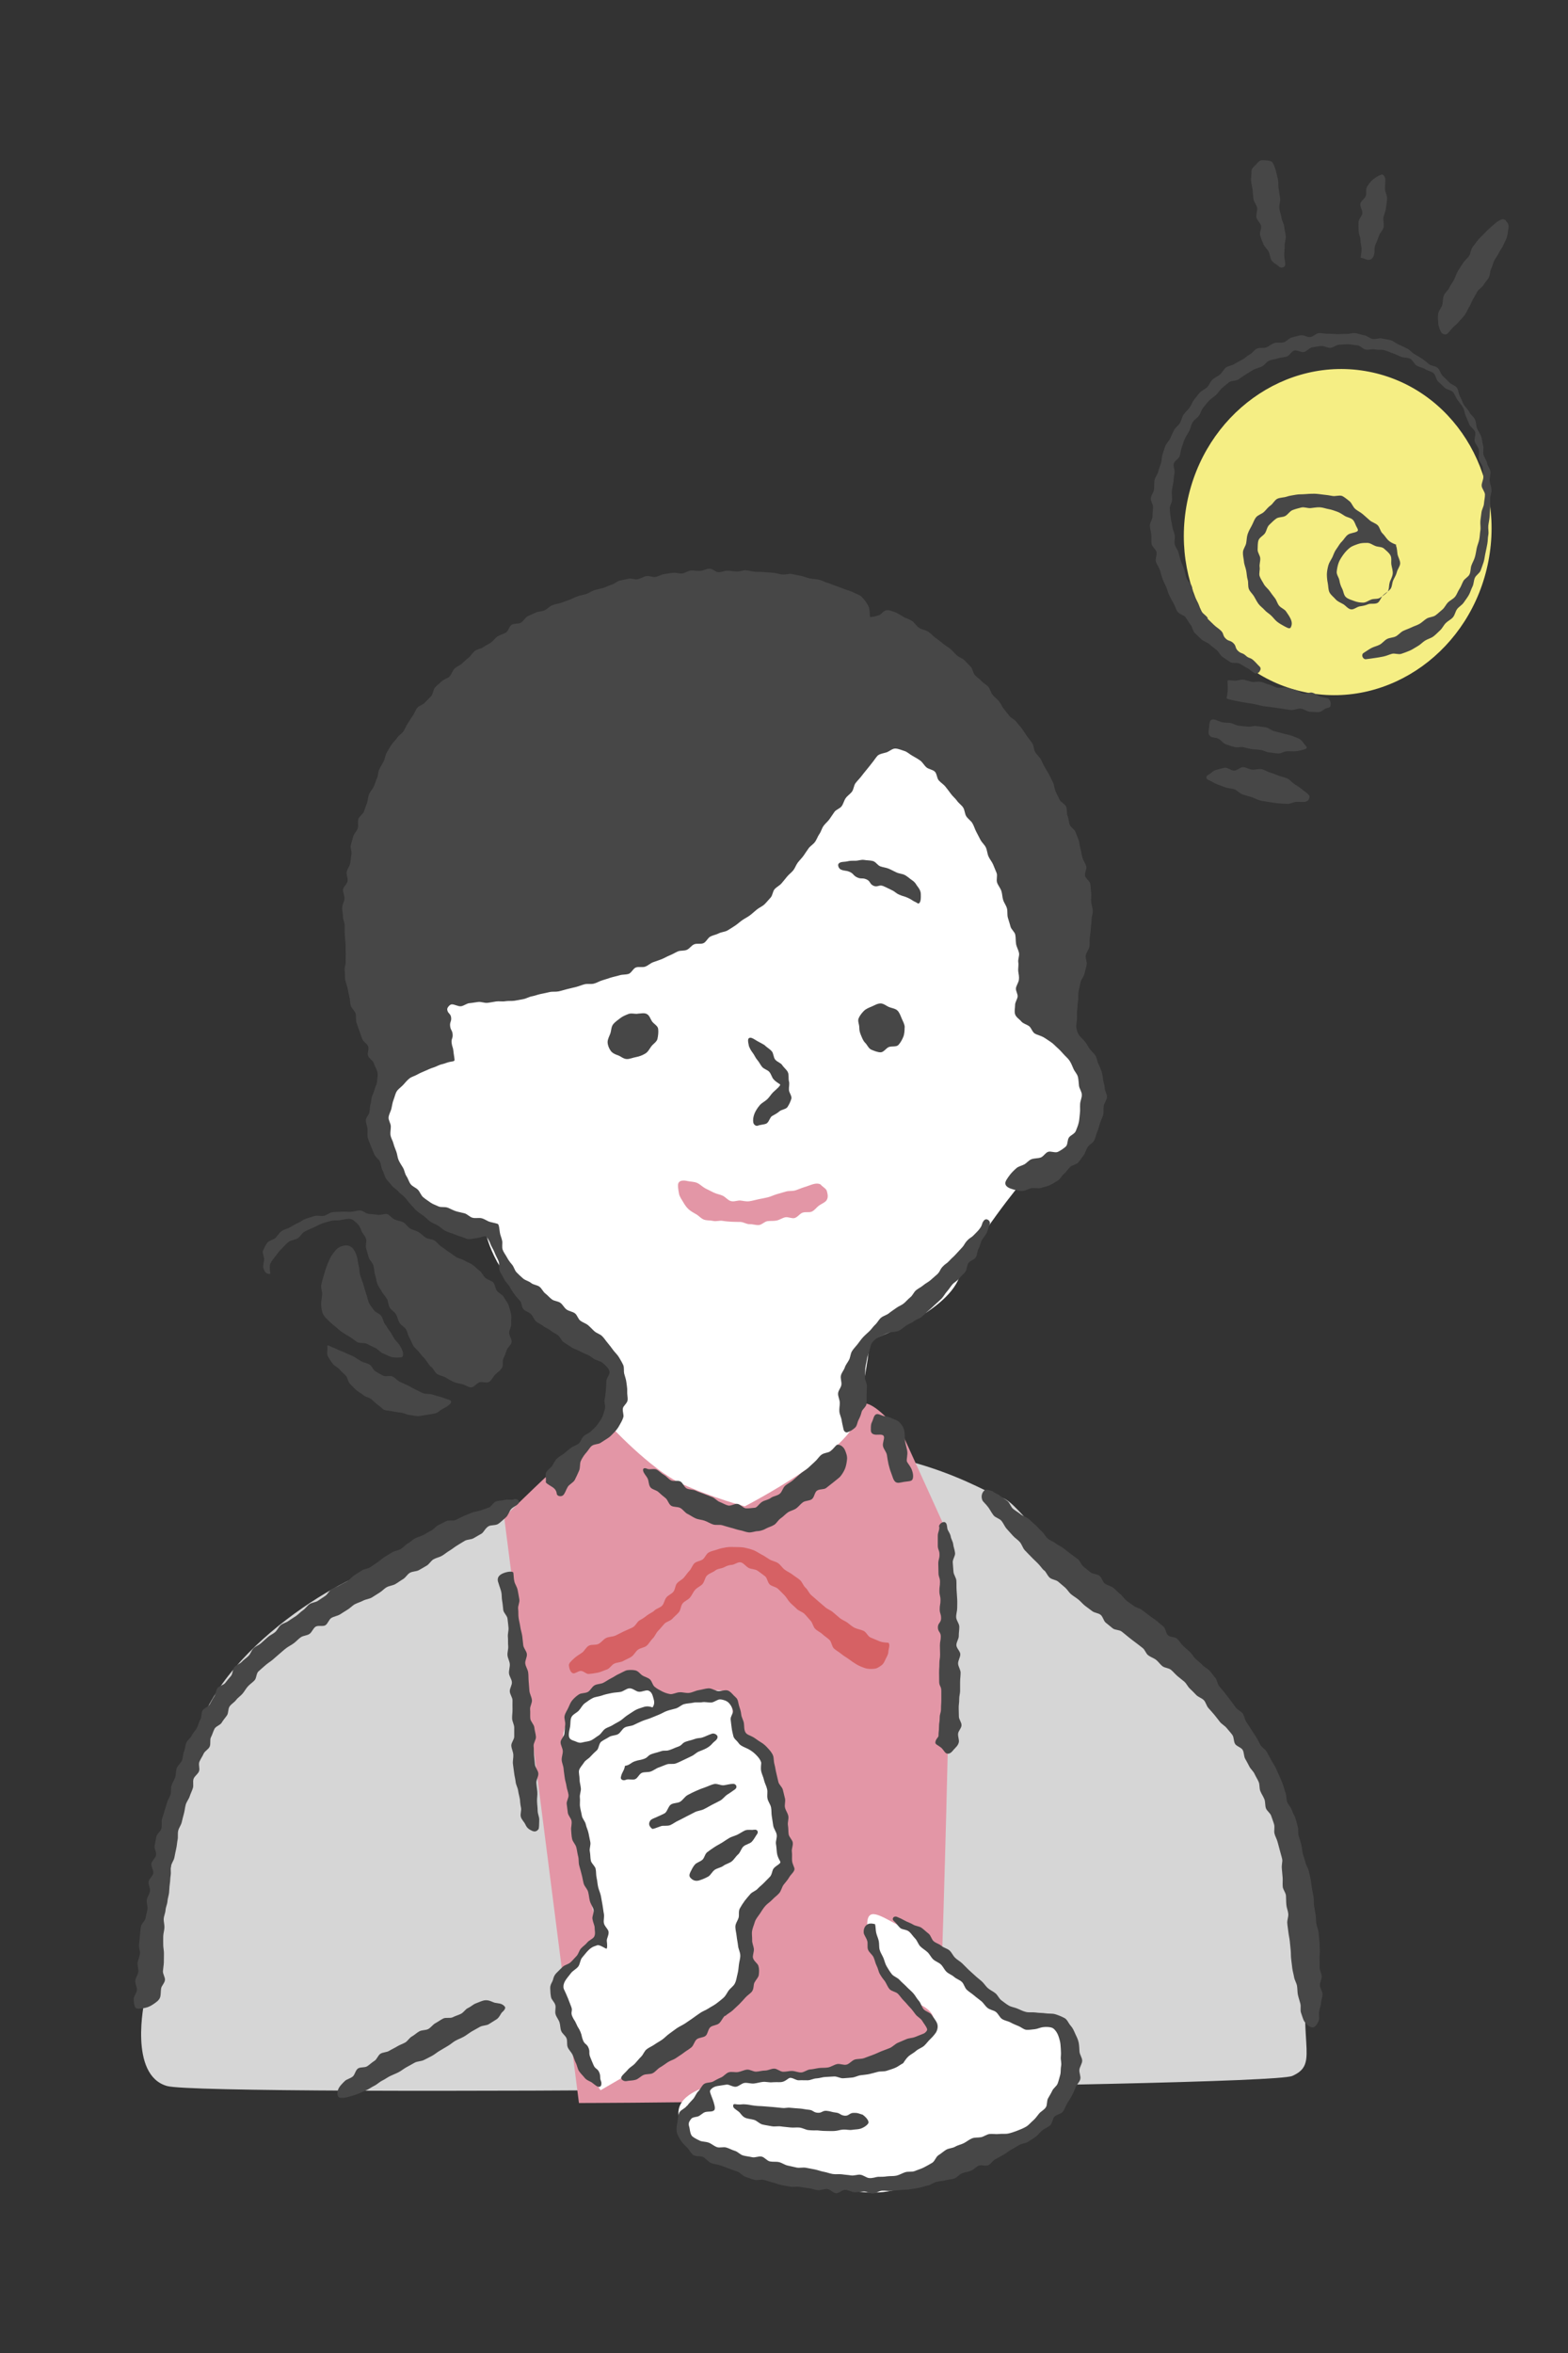 <?xml version="1.0" encoding="UTF-8"?><svg id="_レイヤー_2" xmlns="http://www.w3.org/2000/svg" viewBox="0 0 156 234"><rect x="0" y="0" width="156" height="234" fill="#333333" stroke="none"/><defs><style>.cls-1{fill:none;}.cls-2{fill:#474747;}.cls-3{fill:#d6d6d6;}.cls-4{fill:#f5ee84;}.cls-5{fill:#e396a6;}.cls-6{fill:#fff;}.cls-7{fill:#d66164;}</style></defs><g id="_レイヤー_1-2"><rect class="cls-1" x="-39" y="39" width="234" height="156" transform="translate(195 39) rotate(90)"/><path class="cls-3" d="M14.37,199.02s-1.6,7.34,2.25,8.43,109.37.12,111.94-1,.76-2.86,1.44-9.78-1.6-23.57-13.63-32.56c-12.03-8.98-14.88-14.7-16.71-15.17s-9.29-6.13-26.66-5.18c-17.37.96-31.04,11.85-34.33,12.01s-17.4,8.08-19.33,17.67c-1.92,9.59-4.65,24.82-4.65,24.82"/><path class="cls-6" d="M60.51,142.76s7.04,5.7,11.52,7.15,5.69,0,5.69,0c0,0,6.13-2.11,7.59-9.23,1.46-7.12,1.16-7.37,1.16-7.37,0,0,7.56-2.57,8.97-6.28s6.34-9.61,6.34-9.61c0,0,7.33-2.21,6.74-8.05-.59-5.83-5.65-11.19-5.65-11.19,0,0,8.06-23.04-7.94-26.62-16-3.57-50.76-3.81-53.04,4.97-2.29,8.78,0,28.59,0,28.59,0,0-5.29,3.79-4.45,6.78s.24,6,4.93,8.17c4.69,2.17,6.01,2.72,6.01,2.72,0,0,.96,4.62,5.65,7.51,4.69,2.89,7.96,5.74,7.96,5.74,0,0-.34,6.02-1.47,6.72"/><path class="cls-5" d="M60.51,141.57s4.17,4.56,7.31,5.99c3.14,1.43,6.28,2.24,6.28,2.24,0,0,11.02-5.68,11.2-9.12.19-3.44,4.59,2.17,4.59,2.17l4.86,10.7s-1.03,53.09-1.77,54.31-35.38,1.28-35.38,1.28l-7.44-58.26s9.14-9.02,10.36-9.32Z"/><path class="cls-6" d="M64,205.4l-4.25,2.47s-4.75-7.08-4.33-9.6,4.38-5.21,4.28-5.45-2.58-10.5-2.99-14.75-1.31-4.96-.06-7.29,4.31-4.26,5.75-3.85,4.17,2.33,4.17,2.33c0,0,4.42-1.63,5.5-1.03s.93,4.38.93,4.38c0,0,2.95,1,3.51,3.19.56,2.19,1.36,9.57,1.36,9.57,0,0-3.13,2.97-3.45,5.13s-.24,5.45-.24,5.45l-.93,3.08-9.26,6.38Z"/><path class="cls-6" d="M100.37,200.15c-3.69-3.05-8.86-7.59-10.84-8.61s-3.31-2.05-3.25,0,4.39,7.48,4.39,7.48c0,0,3.25.84,1.92,2.89s-6.5,3.77-7.06,3.77-14.73,1.57-15.32,1.84-3.69,1.2-2.41,3.77,1.68,3.29,8.74,4.65c7.06,1.36,9.62,3.37,14.91,1.04s11.47-2.89,13.31-7.14c1.84-4.25,3.13-8.82.46-9.28-2.67-.45-4.87-.43-4.87-.43Z"/><ellipse class="cls-4" cx="133.09" cy="52.92" rx="16.25" ry="15.27" transform="translate(55.85 173.53) rotate(-79.05)"/><path class="cls-2" d="M86.48,61.32c.16.09.59-.01.95-.13.25-.08.46-.45.75-.5s.58.11.85.18c.07.02.39.18.83.46.24.15.58.23.87.42.26.17.43.5.7.68s.64.21.9.38c.29.19.51.46.74.62.4.27.66.51.76.59.23.19.5.32.73.52s.41.43.63.63.55.28.76.49.41.43.62.64.22.61.42.83.46.38.66.6.49.36.68.58.24.57.43.8.44.4.63.63.29.52.47.75.38.45.55.69.52.35.69.59.4.45.57.69.33.49.5.74.37.47.53.72.14.61.29.87.4.45.55.71.26.54.4.79.31.51.45.77.26.54.39.8.12.6.25.87.26.53.39.8.53.41.65.69.02.64.14.91.11.59.21.87.48.46.58.74.23.55.32.83.1.59.18.88.12.58.2.87.3.54.37.83-.18.65-.12.94.47.51.52.81.05.6.09.89-.03.61,0,.9.14.59.16.88-.13.6-.12.9c0,.27-.05.56-.08.89-.02.28-.05.58-.1.89-.04.29.02.6-.04.91-.05.29-.3.55-.36.85s.16.65.09.95-.15.59-.22.89-.33.55-.39.85-.12.6-.19.89c-.06.31,0,.63-.05.92-.06.31-.05.62-.09.91-.05.32,0,.63-.02.91-.02.34-.1.63-.06.88.03.2.09.49.3.78.15.2.38.38.57.62.17.21.29.48.46.71.17.22.4.4.56.65s.16.55.29.81.23.5.32.76.11.52.15.8.16.57.17.87.24.6.22.9-.27.57-.32.87.02.61-.06.9-.23.56-.32.84-.15.58-.27.85-.17.59-.3.85-.49.41-.65.66-.22.57-.4.81-.34.5-.54.72-.6.24-.81.45-.36.48-.59.66-.37.53-.62.68-.52.33-.79.46-.59.18-.87.27c-.3.1-.66-.02-.96.03-.32.06-.62.27-.91.28-.35.01-.67-.09-.93-.16-.38-.1-.73-.27-.77-.56-.03-.22.18-.51.44-.86.15-.2.36-.42.64-.67.23-.21.54-.25.8-.39s.45-.42.73-.52.6-.07.89-.16.47-.47.75-.57.71.13.98,0,.55-.32.78-.52c.22-.19.14-.65.32-.91.16-.23.55-.34.68-.64.1-.26.23-.55.3-.87.06-.27.07-.59.11-.91.04-.28,0-.59.02-.91s.18-.63.17-.91c0-.32-.24-.61-.28-.89-.04-.32-.04-.62-.11-.9-.08-.31-.33-.53-.44-.8-.12-.29-.23-.55-.38-.79-.17-.26-.4-.43-.59-.65-.21-.23-.39-.44-.61-.63s-.42-.43-.67-.59-.5-.35-.75-.49c-.27-.15-.59-.21-.84-.35-.27-.16-.35-.59-.59-.75-.26-.18-.58-.24-.76-.46s-.53-.42-.62-.72,0-.62,0-.89c-.01-.29.2-.55.25-.83s-.22-.63-.16-.9.25-.53.29-.8c.04-.29-.02-.54-.06-.82-.04-.3.05-.62,0-.92s.13-.64.07-.94-.24-.58-.29-.88-.02-.62-.08-.92-.41-.53-.48-.83-.18-.58-.26-.88-.01-.63-.09-.92-.29-.55-.38-.84-.08-.61-.18-.9-.32-.53-.42-.82.06-.68-.05-.96-.23-.57-.35-.85-.34-.52-.46-.8-.13-.62-.26-.89-.4-.49-.54-.76-.28-.55-.42-.81-.22-.58-.38-.84c-.13-.23-.43-.41-.61-.69-.15-.24-.14-.6-.31-.87-.16-.24-.44-.42-.61-.67-.17-.24-.42-.43-.6-.68s-.36-.48-.55-.72-.46-.39-.66-.62-.18-.66-.39-.87-.62-.24-.84-.43-.38-.5-.61-.67c-.25-.18-.52-.33-.77-.47-.28-.15-.51-.39-.79-.48-.3-.09-.62-.24-.92-.25s-.59.28-.88.38c-.27.09-.62.12-.87.31-.2.21-.36.48-.55.71s-.36.47-.55.69-.37.46-.55.69-.4.44-.57.67-.17.6-.35.84-.45.4-.62.64-.23.56-.4.8-.55.33-.72.57-.33.49-.5.73-.42.43-.59.67-.24.56-.41.8-.26.54-.43.78-.46.4-.64.64-.33.49-.5.73-.39.45-.57.68-.27.54-.45.77-.44.41-.62.63-.37.46-.56.68-.48.35-.68.57-.2.63-.4.84-.39.46-.61.67-.51.32-.75.51-.45.4-.69.58-.51.31-.76.48-.46.38-.72.55-.5.33-.76.48-.6.15-.87.29-.58.18-.84.32-.4.52-.67.65-.66,0-.94.12-.45.43-.73.55-.63.04-.9.16-.52.28-.8.39-.53.27-.81.38-.56.2-.84.3-.51.34-.79.44-.64-.02-.92.08-.45.55-.73.64-.61.05-.9.14-.58.14-.87.23-.57.19-.85.27-.55.26-.84.33-.62-.01-.91.06-.57.2-.86.27-.58.14-.87.21-.58.17-.87.23-.61,0-.9.07-.58.13-.88.19-.58.18-.87.23-.57.23-.86.28-.59.12-.88.16-.61,0-.91.05-.61-.02-.9.02-.59.11-.88.14-.61-.12-.9-.09-.59.1-.88.12-.58.29-.87.31-.61-.2-.9-.19c-.18,0-.46.32-.45.5.04.42.34.39.39.8s-.14.43-.1.85.21.4.25.82-.15.44-.1.86.14.41.18.83.07.42.11.84c.02.17-.18.17-.36.2-.3.04-.59.19-.87.25-.3.06-.56.23-.84.32-.29.09-.56.21-.82.33-.28.12-.55.23-.8.37-.26.16-.58.22-.8.4-.24.19-.43.43-.62.64s-.49.4-.64.64-.21.58-.32.85-.14.58-.21.87-.25.56-.28.86.21.59.22.89-.07.59-.03.88.22.55.29.83.19.54.29.82.11.58.23.85.29.5.44.76.17.58.34.83.24.57.42.8.52.34.72.55.3.55.52.74.49.35.73.53c.2.15.51.25.81.39.25.11.6.01.9.12.27.1.52.26.81.35s.57.13.86.21.52.37.8.44c.3.08.63-.02.9.05.32.08.57.29.82.36.46.12.77.17.82.23.11.13.12.42.18.83.03.25.17.52.23.83.05.27-.05.6.05.88.09.26.29.51.43.77.13.25.3.48.5.71s.25.57.46.78c.2.2.42.42.65.61s.56.25.79.44.59.19.83.37.35.5.59.68.42.42.66.59.6.16.84.34.37.49.61.66.58.2.82.37.31.56.55.74.54.26.77.45.42.42.64.61.55.27.76.48.37.47.56.69.37.47.54.7.41.44.56.69.31.52.43.78.03.61.11.9.18.55.21.84.1.58.08.88.07.62.04.88c-.04.32-.42.55-.47.81-.06.32.12.65.04.9-.1.32-.26.57-.38.79-.15.28-.33.51-.52.7-.21.21-.4.44-.65.59s-.47.31-.73.47c-.23.14-.61.1-.86.29-.21.17-.35.46-.56.69-.09.1-.34.39-.53.82-.12.26-.03.67-.18.98-.13.29-.26.59-.41.88s-.56.45-.71.71c-.19.32-.27.66-.46.83s-.61.1-.63-.16c-.04-.32-.2-.51-.47-.68-.37-.23-.64-.38-.62-.5.06-.3-.08-.65.02-.9.12-.28.44-.44.6-.67s.27-.52.48-.73.48-.33.71-.51.44-.38.67-.55.53-.25.77-.43.3-.55.52-.75.53-.28.73-.49.45-.39.62-.64c.16-.23.36-.48.49-.75.12-.25.18-.56.27-.85.09-.26-.1-.61-.03-.91.06-.27.09-.54.12-.85.04-.36.04-.66.05-.93.01-.38.36-.71.32-.96-.06-.4-.38-.61-.56-.8-.2-.21-.47-.29-.81-.41-.26-.1-.49-.36-.82-.5-.26-.1-.53-.23-.84-.39-.25-.14-.57-.21-.85-.42-.21-.15-.47-.28-.71-.47-.21-.16-.32-.49-.55-.67-.22-.17-.5-.27-.72-.46s-.51-.26-.73-.45-.52-.28-.73-.47-.29-.53-.5-.72-.54-.28-.73-.47c-.21-.21-.17-.64-.35-.84-.21-.23-.39-.42-.54-.63-.16-.22-.33-.46-.49-.77-.14-.26-.42-.47-.55-.76-.13-.28-.33-.54-.45-.83s0-.68-.11-.96c-.12-.3-.29-.57-.39-.85-.12-.32-.32-.59-.41-.84-.17-.47-.37-.7-.43-.75-.12-.1-.32,0-.72.1-.26.07-.57.09-.86.14-.31.05-.59-.13-.84-.21-.27-.08-.54-.17-.82-.29s-.55-.17-.82-.31-.46-.35-.71-.51-.53-.24-.78-.41-.43-.39-.67-.57-.49-.32-.71-.52-.39-.43-.6-.64-.36-.46-.56-.68-.47-.37-.65-.59-.49-.37-.66-.6-.41-.44-.57-.69-.21-.58-.35-.83-.13-.6-.26-.86-.44-.44-.55-.71-.24-.55-.34-.82-.24-.56-.31-.84,0-.61-.03-.9c-.04-.3-.17-.57-.16-.83,0-.3.3-.54.35-.8.05-.29.03-.56.11-.81.1-.28.06-.59.17-.83.12-.26.2-.51.28-.76s.22-.49.21-.78c0-.17.12-.52,0-.9-.07-.24-.24-.51-.34-.82-.09-.26-.47-.44-.57-.73-.09-.26.12-.65.01-.93-.1-.27-.48-.44-.58-.72s-.19-.55-.29-.82-.2-.55-.29-.83,0-.62-.09-.89c-.09-.29-.39-.51-.47-.78-.09-.29-.07-.61-.14-.87-.08-.31-.13-.6-.18-.86-.05-.29-.2-.58-.24-.87s-.01-.6-.05-.9.12-.61.1-.91.02-.6,0-.89,0-.59-.02-.89-.06-.59-.07-.89-.01-.59-.01-.89-.18-.6-.17-.89-.1-.6-.08-.9.21-.59.23-.88-.17-.62-.14-.91.41-.55.45-.85-.14-.62-.09-.91.29-.55.35-.85.06-.59.12-.88-.13-.64-.06-.93.17-.58.24-.86.36-.52.45-.81-.03-.63.06-.92.46-.47.56-.76.19-.56.3-.84.09-.6.21-.88.35-.49.47-.77.2-.56.32-.83.09-.62.23-.88.29-.52.43-.79.15-.6.3-.86.31-.51.47-.77.41-.45.57-.7.47-.41.63-.65.26-.55.43-.79.31-.51.49-.75.26-.55.45-.79.57-.3.77-.53.42-.42.62-.64.18-.64.38-.86.45-.4.66-.61.57-.27.78-.48.28-.57.5-.78.52-.31.74-.51.44-.4.67-.59.38-.48.61-.66.6-.2.84-.38.53-.28.77-.46.41-.45.66-.61.57-.22.82-.38.32-.61.57-.77.66-.06.92-.21.41-.49.67-.63.55-.24.81-.37.61-.1.88-.23.48-.38.75-.5.59-.13.87-.24.56-.19.84-.3.54-.25.82-.35.58-.14.86-.23.53-.29.81-.38.58-.14.86-.22.55-.24.84-.32.53-.34.82-.41.58-.13.88-.19.63.11.92.05.56-.26.85-.31.62.13.92.08.56-.24.86-.28.59-.1.89-.13.61.1.9.07.57-.28.89-.3c.29-.02.6.06.91.04.29-.01.59-.21.91-.22s.6.35.91.35.6-.16.91-.15.6.07.91.08.61-.14.91-.12.6.13.9.15.61,0,.91.03.61.04.91.07.6.14.9.17.63-.1.93-.05.6.13.9.18.59.2.88.26.62.06.91.12.57.24.86.32c.3.08.57.22.85.31.3.1.57.2.84.31.29.12.59.18.85.31.34.18.7.27.91.5.26.28.48.59.61.85.23.46.1,1.06.21,1.13Z"/><path class="cls-2" d="M68.38,209.4c.18-.26.4-.45.59-.67.2-.24.29-.55.5-.75.22-.21.34-.56.57-.73.25-.18.66-.11.91-.25s.52-.29.79-.4.49-.44.78-.52.62.03.92-.02.58-.21.88-.24.61.21.91.2.59-.11.89-.11.6-.19.9-.19.59.3.89.31.6-.09.9-.08.6.16.9.15.59-.28.89-.3.58-.1.88-.14.62,0,.92-.06.57-.26.87-.33.66.13.96.05.52-.41.81-.5.63-.04.92-.14.57-.22.86-.32.56-.24.85-.36.58-.21.86-.33.5-.38.78-.51.56-.23.84-.36.62-.11.9-.23.58-.22.86-.34c.15-.07.38-.3.33-.45-.1-.29-.33-.54-.48-.8s-.47-.4-.66-.64-.35-.49-.56-.7-.39-.46-.61-.67-.38-.48-.59-.69-.63-.24-.83-.46-.31-.55-.47-.79c-.07-.1-.3-.35-.51-.73-.13-.23-.17-.55-.32-.83-.13-.25-.17-.56-.3-.83s-.43-.46-.54-.73c-.12-.28,0-.64-.09-.9-.09-.32-.33-.57-.35-.82-.02-.37.11-.63.32-.78.18-.13.41-.16.81-.06.07.28.05.55.11.84s.2.55.26.84.01.6.09.88.26.54.37.8.17.58.32.83c.13.22.3.52.53.8.18.22.55.32.77.57.2.22.45.42.67.65s.46.42.67.65.35.53.56.76.28.6.47.83c.21.25.64.32.8.56.2.29.42.56.53.8.16.36.05.72-.08.95-.03.05-.23.35-.58.68-.2.18-.37.44-.61.66-.22.2-.55.29-.78.49-.24.22-.53.35-.74.53-.36.32-.52.69-.58.72-.27.14-.51.34-.77.45-.28.12-.57.2-.84.29-.28.1-.61.04-.89.11s-.57.16-.85.22-.58.08-.87.12-.57.21-.86.23-.59.06-.88.07-.59-.19-.88-.18-.58.04-.88.05-.58.13-.88.14-.57.18-.87.19-.58-.02-.88,0-.6-.27-.9-.24c-.16.01-.45.38-.87.42-.26.02-.57-.01-.91.02-.28.03-.6-.07-.91-.04-.29.03-.59.13-.89.16s-.62-.09-.92-.06-.58.35-.87.38c-.32.04-.66-.24-.94-.21-.34.05-.64.1-.9.14-.49.08-.67.36-.72.43-.08.12.07.43.23.86.14.39.32.92.18,1.1-.16.21-.6.12-.9.2-.27.07-.51.39-.78.45-.32.07-.52.07-.66.27-.12.18-.29.35-.16.74.07.21.05.55.23.86.09.16.45.35.83.53.23.11.58.08.9.2.26.1.5.33.81.44.27.09.63-.05.93.04.28.08.54.24.85.33.28.08.52.38.82.46s.59.1.89.17.65-.13.95-.06.52.42.82.48.61,0,.91.07.56.28.86.34.59.14.89.2.63-.04.93.02.6.11.89.17.59.18.88.23.59.17.88.22c.31.05.63-.01.92.03.31.05.62.06.9.11.32.05.64-.1.92-.07.33.04.61.3.87.33.39.04.69-.11.9-.12.32,0,.62,0,.92-.05.32-.04.63,0,.93-.07s.58-.25.87-.34.68,0,.96-.12.61-.21.88-.35.56-.3.83-.46.37-.6.63-.76.5-.38.76-.54.64-.15.91-.31.59-.21.86-.35.51-.35.8-.47.58-.06.9-.12c.29-.05.56-.29.87-.32.3-.03.62.04.93,0s.63.02.94-.05.61-.18.9-.29c.28-.11.59-.23.87-.4.25-.15.46-.42.71-.63.2-.17.37-.43.57-.67.18-.21.49-.35.66-.61.16-.23.08-.63.22-.89s.3-.49.42-.76.44-.45.54-.72.17-.57.25-.85.03-.6.09-.89-.05-.6-.03-.88c.03-.3.02-.57,0-.85-.02-.3-.03-.57-.11-.84-.08-.29-.15-.54-.3-.78-.17-.26-.32-.43-.58-.49-.24-.05-.51-.06-.81-.02-.25.03-.51.17-.79.2-.26.02-.55.08-.83.06-.26-.02-.5-.25-.76-.36s-.53-.21-.82-.37c-.24-.14-.58-.17-.85-.35-.24-.16-.36-.51-.61-.7-.23-.17-.59-.2-.83-.4-.23-.18-.38-.47-.62-.67s-.48-.36-.71-.56-.49-.35-.72-.56-.28-.58-.5-.79-.55-.3-.77-.5-.54-.3-.76-.51-.34-.52-.56-.73-.55-.3-.77-.51-.35-.52-.57-.72-.5-.36-.71-.57-.3-.57-.51-.78-.38-.49-.6-.69c-.23-.21-.67-.17-.89-.36-.23-.21-.39-.49-.61-.67-.28-.23-.04-.57.3-.43.27.11.53.23.79.38s.55.22.8.38.61.16.85.33.45.39.69.57.29.58.52.77.55.26.78.46.57.25.79.45.34.51.55.72.49.35.7.55.42.43.63.63.45.4.66.6.46.38.68.58.38.48.6.67.52.32.74.5c.24.19.36.53.59.7.25.18.49.38.73.52.27.16.59.19.85.3.29.12.58.28.9.35s.64,0,.96.05.64.03.96.08.67,0,.97.09.64.23.92.38.4.53.62.77c.2.22.31.48.45.8.12.26.27.53.34.87.06.31.06.61.08.9.03.31.27.61.27.9s-.24.6-.28.89.16.66.09.95-.36.53-.47.81-.22.56-.37.83-.31.52-.47.78-.24.58-.43.82-.62.26-.83.49-.2.65-.43.86-.54.3-.78.5-.41.45-.66.64-.51.33-.77.5-.61.16-.87.32-.52.3-.78.45-.49.35-.76.5-.53.31-.8.44-.45.48-.72.61-.7-.07-.97.05-.49.4-.77.51-.6.14-.88.25-.49.42-.78.52-.61.09-.9.18-.6.08-.9.16-.55.3-.85.36-.59.18-.89.23-.6.1-.9.15-.61.02-.92.06-.61.06-.91.09-.61-.04-.92-.02-.6.27-.9.28-.62-.21-.92-.2-.61.08-.91.07-.6-.23-.91-.24-.62.36-.93.34-.58-.4-.89-.42-.62.15-.93.12-.59-.17-.9-.2-.6-.08-.9-.13-.62.03-.92-.02-.6-.1-.9-.16-.58-.19-.88-.26-.58-.19-.88-.26-.65.08-.94,0-.58-.21-.87-.3-.51-.41-.79-.51-.57-.2-.85-.31-.58-.21-.88-.32-.63-.11-.92-.24-.49-.43-.76-.58-.73-.03-.98-.2c-.27-.18-.41-.53-.62-.74-.23-.23-.47-.44-.63-.7s-.36-.56-.41-.87c-.05-.29,0-.63.07-.97.05-.28.05-.64.19-.95.12-.26.54-.38.74-.66Z"/><path class="cls-2" d="M103.86,156.17c-.17-.15-.34-.43-.61-.7-.19-.2-.43-.4-.66-.65-.2-.21-.43-.43-.64-.66-.2-.22-.28-.57-.49-.81s-.48-.39-.69-.63-.42-.46-.62-.69-.32-.55-.51-.78c-.21-.25-.61-.32-.79-.55-.21-.27-.35-.56-.51-.78-.24-.34-.54-.56-.61-.74-.16-.41,0-.78.19-.94s.44-.06.84.06c.22.21.53.27.76.47s.52.33.74.53.31.57.54.76.51.34.74.53.57.27.8.46.44.42.67.61.41.45.64.64.36.52.59.71.55.28.78.47.54.29.77.48.48.37.71.55.49.36.73.54.33.56.57.75.47.39.7.57.65.15.89.34.3.6.54.78.59.22.83.41.43.43.67.61.4.47.63.66.5.34.73.53.6.22.83.41.49.36.72.55.5.34.73.53.46.39.69.58.22.66.45.86.68.14.9.34.37.49.59.7.45.4.67.6.36.49.58.7.47.38.67.6.5.35.71.57.37.48.57.7.2.62.4.85.38.46.57.69.36.47.55.71.35.48.53.72.52.36.69.6.19.59.36.84.33.49.49.75.33.49.49.75.28.53.43.79.48.42.62.68.29.52.43.79.32.51.45.78.24.55.37.82.24.55.35.83.16.58.27.86.06.62.16.9.37.5.46.79.26.54.36.83.16.58.24.87,0,.62.09.91.19.57.26.86.08.59.15.89.2.57.26.87.27.56.33.85c.03.16.12.45.19.86.04.25.08.54.13.87.04.27.11.56.16.86.04.28,0,.58.05.88.04.28.11.57.15.87s.03.58.07.88.19.56.22.86.06.58.09.87.01.59.04.88-.05.6-.03.89,0,.59.01.89.2.58.21.87-.19.6-.18.89c0,.3.26.59.26.87,0,.31-.14.6-.15.88-.02.32-.16.59-.19.86-.05.34.05.66-.03.88-.14.36-.37.7-.63.69s-.6-.27-.81-.59c-.14-.21-.21-.54-.33-.86-.1-.26.01-.6-.07-.92-.07-.27-.17-.55-.24-.86-.06-.28-.04-.59-.09-.9-.05-.29-.24-.56-.29-.86s-.14-.58-.18-.89-.07-.59-.11-.9-.02-.6-.05-.9-.06-.6-.09-.9-.11-.6-.14-.9-.09-.6-.11-.9.13-.62.1-.92-.17-.6-.19-.89c-.03-.31-.02-.61-.04-.91-.03-.31-.29-.6-.32-.88-.03-.32.01-.62-.01-.9-.03-.33-.05-.63-.08-.9-.04-.38.08-.71.04-.92-.06-.3-.16-.58-.23-.87s-.16-.58-.23-.86-.24-.56-.31-.84.04-.64-.04-.92-.2-.57-.29-.85-.44-.49-.53-.77-.04-.62-.15-.89-.29-.53-.4-.8-.05-.63-.16-.9-.29-.53-.41-.8-.39-.48-.52-.74-.28-.53-.42-.78-.1-.63-.25-.88-.59-.34-.75-.59-.1-.65-.27-.89-.39-.46-.57-.69-.49-.38-.67-.61-.36-.47-.55-.7-.39-.45-.59-.67-.26-.58-.46-.79-.54-.3-.75-.51-.41-.43-.63-.63-.34-.51-.56-.7-.47-.37-.69-.56-.41-.43-.64-.62-.62-.18-.85-.36-.4-.45-.63-.63-.54-.27-.78-.45-.32-.55-.56-.73-.46-.37-.7-.54-.47-.36-.7-.54-.45-.38-.69-.56-.65-.13-.88-.31-.46-.38-.69-.56-.28-.6-.52-.79-.6-.18-.84-.37-.48-.35-.71-.53-.42-.42-.65-.61-.49-.33-.73-.53-.38-.48-.6-.67-.45-.38-.68-.58-.62-.2-.85-.4-.33-.52-.55-.73Z"/><path class="cls-2" d="M42.86,135.93c-.13-.13-.29-.4-.53-.72-.16-.21-.39-.41-.58-.68-.16-.23-.43-.41-.61-.67-.16-.24-.23-.55-.4-.81s-.18-.59-.34-.84-.49-.4-.65-.66-.2-.59-.35-.84c-.16-.26-.48-.43-.62-.67-.17-.28-.15-.64-.29-.87-.19-.32-.42-.54-.51-.73s-.32-.45-.45-.8c-.09-.26-.12-.58-.22-.89-.09-.27-.07-.6-.16-.9s-.38-.52-.47-.81-.17-.59-.25-.88c-.09-.3.07-.68-.01-.95-.1-.32-.37-.56-.46-.81-.16-.46-.35-.66-.41-.71-.21-.16-.41-.46-.78-.48-.27-.01-.59.08-.93.13-.28.05-.63-.01-.94.08-.28.08-.6.16-.9.27-.28.11-.56.27-.85.4s-.58.24-.85.39-.43.51-.69.67-.65.17-.89.35c-.25.19-.46.45-.68.66-.24.22-.42.49-.6.72-.2.26-.42.51-.54.77-.13.3-.02.74-.01,1.03-.38.07-.58-.24-.67-.52-.08-.24,0-.5.05-.81.05-.34-.19-.76-.12-.93.12-.28.26-.59.44-.83s.6-.28.82-.49.35-.49.61-.67.55-.22.82-.37.5-.31.79-.43.51-.34.8-.43.57-.19.87-.27.62.04.92-.02.56-.32.86-.36.61-.03.91-.05.61.02.91.01.61-.14.91-.13c.31,0,.6.32.89.34.31.03.6.04.89.09.31.05.67-.14.94-.07.2.05.41.38.76.55.24.11.57.12.86.28.24.13.4.46.67.61.25.14.56.19.83.35.25.15.45.39.71.55s.62.13.87.29.43.44.68.6.48.36.73.52.49.35.73.51.6.2.84.36c.26.17.57.25.8.42.26.18.46.41.69.58.27.19.38.55.58.71.3.24.64.31.78.45.21.22.2.61.38.85s.55.36.69.63.37.52.47.8.19.6.25.9-.02.63.01.93-.19.61-.2.91.28.64.24.93-.42.53-.5.82-.2.55-.32.82.01.69-.15.94-.45.44-.66.65-.35.56-.6.72-.68-.04-.97.05-.52.49-.83.5c-.29,0-.58-.25-.89-.32-.28-.06-.57-.1-.87-.23-.26-.12-.52-.27-.79-.44-.24-.15-.61-.17-.86-.36-.22-.18-.35-.51-.58-.72Z"/><path class="cls-2" d="M72.11,200.47c-.22.2-.33.53-.56.74s-.65.19-.88.39-.24.65-.46.85-.67.16-.9.36-.29.6-.53.8-.51.34-.75.53-.51.34-.76.52-.57.25-.83.42-.49.36-.76.51-.46.44-.73.58-.64.06-.92.18-.5.39-.79.48-.61.07-.91.13c-.27.06-.64-.19-.5-.43s.43-.45.63-.7c.18-.23.48-.37.7-.6.2-.21.38-.46.61-.68s.32-.56.56-.75.54-.3.79-.48.52-.31.77-.49.45-.41.71-.59.49-.37.74-.54.54-.29.8-.46.51-.35.76-.52.5-.37.75-.53c.26-.18.56-.28.81-.44.27-.18.55-.31.78-.48.27-.2.5-.39.71-.57.27-.23.38-.53.53-.73.2-.27.5-.45.63-.72.15-.29.18-.62.26-.92.08-.31.11-.62.14-.93s.15-.63.14-.95-.19-.63-.22-.94-.11-.64-.14-.94c-.03-.33-.13-.65-.13-.96,0-.33.26-.64.33-.93.06-.25-.04-.62.12-.9.13-.24.3-.5.48-.75.17-.22.37-.45.56-.67s.53-.31.72-.52.44-.39.63-.59c.21-.22.42-.42.61-.62.21-.23.2-.63.36-.82.24-.29.63-.42.67-.61.02-.09-.27-.42-.34-.91-.04-.26-.04-.57-.1-.91-.05-.28.13-.63.07-.94-.05-.29-.28-.56-.34-.87s-.08-.6-.14-.91-.02-.62-.08-.92-.29-.57-.35-.87c-.07-.31.03-.65-.04-.94-.07-.32-.24-.6-.3-.87-.07-.33-.22-.62-.28-.87-.1-.44.03-.82-.02-.95-.13-.37-.41-.64-.62-.84-.27-.25-.58-.44-.86-.56-.36-.16-.61-.27-.77-.51-.15-.23-.45-.4-.51-.68-.06-.26-.14-.55-.17-.84s-.08-.56-.1-.83c-.02-.3.29-.63.23-.88-.07-.3-.25-.6-.44-.78-.18-.17-.5-.3-.84-.32-.26-.01-.55.28-.88.31-.28.02-.58-.08-.9-.03-.28.05-.6-.02-.9.05-.28.06-.6.06-.9.14-.28.08-.52.34-.82.43s-.58.14-.87.24-.54.27-.82.38-.55.23-.83.34-.57.18-.85.3-.55.25-.82.38-.63.11-.89.25-.41.51-.66.66-.64.12-.89.28c-.26.17-.55.29-.79.47-.25.19-.23.68-.45.87-.24.21-.43.4-.62.61-.21.24-.51.36-.65.6-.17.27-.42.5-.49.77-.06.22.05.55.05.92,0,.27.1.56.13.89.02.28-.14.6-.1.92.04.29-.03.6.02.91.04.29.13.58.18.89.05.29.33.55.39.85s.21.57.27.87.12.59.18.89-.11.63-.05.93.04.61.1.91.42.53.48.83.03.62.1.91.08.61.15.9.21.58.27.87.1.6.16.89c.06.31.08.61.14.9.06.31-.06.64,0,.92.06.32.41.57.46.84.06.34-.2.68-.17.94.05.46.05.65-.02.76-.04.06-.73-.46-.95-.33-.06.04-.5.1-.86.48-.2.2-.39.47-.62.73-.21.23-.2.67-.41.92s-.54.4-.72.65c-.21.28-.44.53-.58.78-.22.4-.17.73-.06.9.18.4.19.41.36.82s.15.42.32.83-.08.51.09.92.25.38.42.79.24.38.41.79.09.44.26.85.37.32.54.73,0,.48.16.9.17.41.34.82.4.32.57.73.01.48.18.89c.06.15.05.45-.1.52-.24.1-.5-.17-.79-.39-.2-.15-.53-.22-.74-.48-.16-.21-.4-.42-.57-.68-.15-.23-.18-.56-.32-.82-.13-.25-.19-.55-.32-.81s-.37-.47-.48-.74-.01-.62-.12-.89-.43-.46-.53-.73-.08-.59-.17-.86-.31-.52-.39-.8c-.08-.29.05-.63-.02-.9-.07-.3-.38-.53-.43-.8-.06-.32-.07-.62-.08-.88-.02-.35.21-.62.27-.83.04-.13.08-.43.38-.72.18-.17.38-.39.61-.6.2-.18.54-.23.76-.43.21-.19.39-.42.59-.62s.26-.55.45-.76c.2-.22.45-.37.62-.59.19-.24.56-.35.69-.58.16-.28.04-.65.05-.89.01-.2-.15-.48-.22-.87-.05-.26.18-.62.1-.95-.07-.28-.28-.54-.36-.85-.07-.28-.09-.6-.17-.9s-.36-.53-.44-.82-.12-.6-.2-.89-.15-.6-.24-.89-.03-.63-.11-.92c-.08-.3-.11-.61-.18-.89-.08-.32-.36-.56-.42-.84-.08-.34-.07-.66-.1-.91s.09-.57.04-.89c-.04-.27-.33-.52-.37-.82-.04-.28-.07-.57-.11-.87-.04-.28.22-.61.18-.91s-.16-.56-.2-.86-.15-.57-.18-.86-.09-.58-.11-.87-.17-.58-.19-.87.12-.6.11-.89-.22-.59-.22-.88.37-.58.38-.87c.02-.3.05-.58.08-.86.04-.3-.13-.63-.06-.9.07-.3.26-.55.37-.8.13-.29.23-.56.41-.76.09-.1.31-.36.67-.58.22-.14.6-.08.88-.24.24-.14.38-.5.65-.65s.61-.12.87-.25.51-.32.76-.44c.29-.14.53-.33.77-.43.39-.18.68-.36.82-.38.31-.04.62-.04.86.02.28.07.45.35.68.5s.54.2.75.39.25.55.46.73.47.32.72.45c.23.12.52.23.81.28s.63-.17.97-.18c.31-.02.64.11.97.06s.61-.22.93-.27.64-.16.96-.18.65.24.96.27.71-.16,1-.04.49.44.75.66.24.53.33.82.19.55.22.87.23.6.27.9,0,.62.15.89c.14.25.45.3.75.47.25.14.49.35.77.51.26.15.5.36.71.6.19.21.42.45.53.77.07.2.04.53.14.88.07.25.1.55.18.86.07.27.13.55.2.85.06.28.39.5.45.8s.15.57.21.86-.07.61,0,.9.28.55.33.84-.09.62-.04.91.03.6.07.89c.05.3.37.55.41.83.04.31-.13.63-.09.9.04.32,0,.62.02.88.02.38.27.69.24.89-.05.28-.37.5-.53.79-.14.25-.35.47-.55.73-.18.24-.23.6-.44.84s-.47.41-.68.64-.5.4-.7.63c-.22.25-.38.53-.54.77-.2.28-.42.55-.5.81-.09.31-.22.6-.27.87-.06.32.01.65,0,.92-.02.33.14.62.17.89.03.33-.16.68-.08.93.09.32.45.51.53.77.09.29.08.59.04.9-.03.25-.26.44-.43.76-.12.22-.04.62-.25.89-.16.21-.44.36-.66.61-.18.2-.38.43-.61.66-.2.19-.42.39-.65.61-.2.19-.49.32-.72.54ZM64.91,169.81c.25-.34.18-.64.11-.88-.08-.26-.14-.66-.5-.8-.25-.1-.64.15-.98.11-.28-.03-.59-.36-.92-.34-.3.01-.59.31-.9.36s-.61.05-.92.12-.61.12-.9.23-.64.12-.91.25-.55.34-.8.52-.4.51-.6.73-.59.37-.73.64-.09.65-.14.96c-.05.29-.16.62-.12.94.05.39.41.42.64.52s.41.2.75.1c.24-.07.56-.07.85-.21.24-.12.47-.32.73-.48.24-.15.38-.47.62-.64s.54-.23.78-.39.52-.28.76-.44.46-.39.7-.54c.26-.16.5-.34.74-.48.28-.16.59-.24.83-.32.35-.13.68-.06.9.02Z"/><path class="cls-2" d="M51.12,149.09c.25-.07.59.1.5.34-.1.27-.54.39-.77.65-.2.23-.28.62-.53.83s-.48.45-.74.63c-.28.19-.73.09-.99.25-.32.2-.47.59-.67.72-.26.16-.53.29-.78.45s-.64.12-.9.27-.52.32-.77.47-.49.36-.75.51-.49.36-.75.51-.58.2-.84.35-.42.48-.68.63-.52.31-.78.45-.63.11-.89.26-.42.48-.68.63-.5.34-.76.49-.6.17-.86.31-.47.4-.73.55-.5.33-.76.48-.6.17-.86.31-.57.22-.83.36-.47.39-.73.54-.5.33-.76.48-.59.19-.84.34-.35.58-.6.73-.72-.02-.97.14-.36.55-.61.72-.61.16-.86.33-.45.41-.69.59-.52.31-.76.49-.46.39-.69.58-.45.4-.68.59-.5.35-.72.55-.46.39-.68.6-.18.66-.38.88-.46.38-.66.6-.34.49-.53.72-.46.39-.64.63-.47.39-.65.64-.1.65-.27.9-.37.46-.52.72-.58.35-.72.62-.21.57-.35.83,0,.66-.13.94-.48.43-.6.7-.3.52-.42.8.07.67-.04.95-.44.47-.54.75.02.63-.07.92-.23.55-.32.83-.31.53-.39.82-.1.59-.18.88-.15.57-.22.87-.28.54-.35.84,0,.61-.06.9-.07.59-.14.89-.12.58-.18.88-.28.55-.34.85.02.61-.03.91-.04.6-.09.9c-.04.26-.04.55-.07.85-.03.27-.14.55-.16.85-.02.28-.17.56-.19.86s-.16.57-.18.86.08.58.07.87-.11.58-.12.87,0,.58,0,.87.08.59.07.87,0,.59-.01.87c-.01.3-.07.58-.09.86-.02.3.23.62.2.89-.03.31-.34.57-.38.83-.05.32-.02.62-.09.86-.1.32-.38.5-.65.69s-.56.33-.86.39c-.42.09-.81.13-.95-.02-.08-.08-.18-.41-.17-.9,0-.25.29-.54.31-.88.02-.27-.19-.59-.16-.92.03-.28.26-.56.3-.87.03-.29-.11-.61-.07-.91.04-.29.19-.57.23-.88s-.13-.62-.09-.92.05-.6.09-.9.05-.59.1-.89.41-.54.46-.84.14-.59.19-.88-.12-.63-.07-.93.27-.57.32-.87-.19-.65-.14-.94.42-.55.47-.84-.24-.66-.19-.95c.05-.31.41-.55.46-.84.06-.31-.19-.66-.14-.94.06-.31.12-.61.17-.88.06-.33.45-.56.5-.82.08-.37,0-.7.05-.9.08-.29.18-.57.26-.85s.18-.57.26-.85.27-.54.35-.82,0-.62.1-.9.28-.54.37-.82.04-.62.15-.9.41-.48.52-.76.08-.61.2-.88.11-.61.23-.88.42-.46.55-.73.37-.48.5-.74.19-.57.34-.82.07-.65.22-.9.56-.36.71-.61.27-.53.44-.77.16-.61.34-.85.6-.29.78-.53.37-.46.56-.68.14-.65.34-.88.54-.31.74-.53.46-.38.67-.59.28-.55.5-.76.52-.3.74-.5.44-.39.66-.59.5-.31.73-.5.34-.52.57-.71.55-.24.79-.42.5-.32.74-.49.44-.4.69-.57.4-.44.65-.61.6-.16.84-.33.49-.32.73-.49.37-.5.62-.66.55-.23.8-.39.53-.26.78-.42.43-.41.68-.57.49-.32.74-.48.59-.16.84-.32.48-.34.73-.5.46-.38.71-.53.5-.31.76-.46.58-.18.83-.32.45-.41.7-.55.47-.37.73-.51.56-.2.82-.34.51-.29.78-.43.45-.42.72-.55.53-.27.79-.4.66.01.92-.11.53-.27.8-.39.55-.23.82-.34.59-.12.86-.22.56-.19.83-.29.45-.52.72-.61.6-.07.88-.15.62.03.9-.05Z"/><path class="cls-2" d="M135.91,65.56c-.33.03-.53-.46-.24-.63.26-.16.5-.34.76-.48s.58-.2.84-.34.46-.42.72-.56.61-.13.87-.26.47-.41.73-.54.56-.22.82-.35.56-.21.82-.36.47-.38.72-.53.62-.14.86-.31.46-.39.69-.58.35-.5.56-.71.51-.33.7-.56.27-.53.44-.78.24-.52.39-.79c.14-.25.5-.4.62-.68.12-.26.08-.6.19-.89.1-.27.26-.53.34-.82.08-.28.12-.57.18-.88.06-.28.19-.56.25-.86s.06-.6.11-.89-.02-.61,0-.9.08-.59.11-.89.23-.59.25-.88.1-.61.1-.9-.32-.6-.33-.89.19-.61.17-.91-.02-.61-.06-.9-.34-.56-.39-.85.06-.62,0-.91-.32-.53-.41-.82.14-.68.04-.96-.46-.47-.58-.74-.21-.56-.34-.82-.14-.61-.29-.87-.36-.49-.53-.73-.27-.56-.46-.79-.64-.24-.84-.45-.42-.41-.64-.61-.23-.66-.47-.84-.58-.23-.83-.39-.57-.2-.83-.35-.39-.56-.66-.69-.62-.08-.9-.19-.54-.26-.83-.35-.56-.24-.85-.31-.61-.01-.91-.07-.61.06-.91.02-.55-.41-.85-.43-.6-.09-.9-.1-.61.03-.9.04-.58.29-.88.31-.62-.21-.92-.18-.6.08-.89.13-.53.41-.82.47-.67-.22-.96-.15-.47.51-.76.6-.6.08-.88.18-.6.11-.87.23-.45.45-.72.58-.57.17-.84.32-.5.32-.76.47-.49.33-.74.5-.67.09-.91.27-.48.38-.7.57-.38.48-.6.69-.5.36-.7.57-.38.47-.58.7-.25.56-.43.8-.47.4-.63.66-.19.59-.33.85-.31.51-.44.78-.19.56-.3.84-.12.58-.21.87-.51.47-.59.76.13.64.07.94-.07.58-.11.88-.12.58-.15.88.03.59.02.89-.24.59-.23.89.06.59.09.89.12.58.16.88.18.57.24.86-.06.62,0,.91.3.53.38.83.14.57.24.86.23.54.33.83.11.59.23.87.38.48.5.75.08.62.21.89.28.52.42.79.19.58.34.84.47.41.63.67c.02.03-.02.07,0,.09.32.3.31.31.63.61s.36.26.68.56.16.47.47.78.45.16.77.46.15.48.47.78.45.17.77.47.45.17.77.47.3.32.62.63c.26.24-.14.81-.47.66-.28-.12-.49-.38-.75-.51s-.51-.31-.77-.45-.7,0-.95-.16-.51-.34-.76-.51-.37-.52-.61-.7-.47-.38-.7-.57-.57-.27-.79-.48-.45-.41-.66-.63-.24-.6-.43-.83-.32-.51-.5-.74-.62-.3-.79-.55-.24-.57-.39-.82-.29-.53-.43-.8-.19-.58-.31-.85-.27-.54-.37-.82-.17-.58-.26-.86-.31-.54-.39-.83.12-.64.06-.94-.45-.53-.49-.83,0-.61-.03-.91-.13-.6-.14-.9.26-.61.26-.91.04-.59.06-.89-.26-.63-.23-.92.28-.57.32-.87,0-.61.05-.91.29-.55.36-.84.19-.57.28-.85.06-.61.16-.89.17-.58.29-.86.37-.49.49-.77.24-.55.38-.81.43-.44.58-.7.19-.58.36-.83.41-.44.59-.68.26-.56.45-.79.36-.48.56-.7.52-.33.73-.54.31-.54.53-.75.52-.32.75-.51.36-.52.6-.7.6-.19.85-.36.53-.28.79-.43.47-.38.74-.52.45-.46.72-.58.65,0,.93-.12.51-.34.8-.43.63.01.92-.07.51-.41.81-.48.58-.17.88-.22.64.21.94.18.56-.36.86-.39.61.07.91.06.6.03.9.04.6-.03.9-.02.61-.11.91-.08.59.17.89.21.56.32.85.37.64-.12.93-.05.61.09.89.18.53.33.8.44.55.25.81.38.46.4.72.55.51.3.76.46.46.37.7.55.64.17.86.37.28.57.49.79.44.4.64.63.59.3.77.54.16.62.32.88.22.56.38.82.41.45.54.72.43.46.56.73.1.61.21.89.31.53.41.81.11.6.19.88-.02.62.04.91.29.55.35.84.29.56.34.86-.1.62-.07.92.16.59.18.89-.14.61-.13.91,0,.6-.01.9-.03.6-.05.89-.1.59-.13.89.06.61,0,.91-.04.61-.1.9-.11.6-.18.89-.09.6-.18.89-.2.57-.3.85-.46.46-.58.74-.1.61-.24.88-.21.57-.36.83-.34.5-.51.75-.47.4-.65.64-.22.59-.42.82-.5.36-.71.57-.34.52-.56.72-.43.43-.67.61-.56.25-.82.41-.46.4-.73.55-.52.33-.79.45-.57.22-.85.32-.65-.08-.94,0-.55.21-.85.27-.58.11-.88.15-.59.09-.89.12Z"/><path class="cls-7" d="M88.43,163.42c.13.23-.04.58-.05.86-.01.26-.15.46-.27.71s-.19.46-.41.62c-.26.19-.48.34-.78.35-.28.02-.58.03-.89-.08-.26-.09-.55-.2-.83-.37-.24-.14-.49-.32-.75-.51-.23-.17-.51-.32-.75-.52-.22-.19-.5-.33-.73-.54-.22-.2-.22-.63-.44-.85s-.48-.36-.7-.57-.52-.32-.73-.54-.25-.59-.46-.81-.39-.46-.6-.67-.57-.29-.78-.51-.45-.4-.66-.62-.34-.51-.55-.72-.42-.43-.64-.64-.6-.24-.82-.43c-.23-.2-.25-.65-.48-.83-.25-.19-.5-.38-.73-.54-.26-.18-.63-.15-.89-.28-.28-.15-.49-.47-.76-.55-.31-.09-.63.22-.91.24s-.5.09-.8.25c-.25.13-.61.11-.87.32-.22.18-.57.26-.81.49-.21.2-.24.61-.45.85-.2.22-.53.34-.73.57-.2.22-.31.53-.51.77s-.53.34-.73.58-.18.64-.38.88-.44.42-.65.65-.6.29-.8.51-.39.47-.61.69-.32.55-.54.76-.37.52-.6.72-.62.21-.87.4-.39.52-.64.69-.56.28-.82.43-.61.13-.89.26-.46.5-.75.59-.59.25-.89.31-.63.11-.94.13c-.21.01-.5-.31-.77-.3s-.59.32-.8.22-.33-.42-.37-.75c-.03-.24.25-.47.55-.75.2-.18.46-.34.75-.53.24-.16.39-.54.68-.7.26-.15.68-.03.97-.18s.47-.45.76-.59.65-.11.93-.24.56-.29.84-.42c.29-.14.59-.25.86-.39.3-.15.44-.56.69-.7.33-.18.57-.35.75-.5.22-.18.52-.27.73-.48s.57-.27.77-.49.23-.57.41-.8.51-.34.7-.57.17-.61.36-.84.5-.35.69-.57.35-.47.55-.68.29-.55.5-.75.59-.21.82-.38.35-.56.61-.7.57-.19.85-.29.57-.16.87-.21.62-.04.92-.03.62,0,.92.06.6.14.89.25c.28.11.53.3.81.44s.51.32.78.48.6.2.85.37.41.46.66.65.54.3.78.49.51.34.74.54.32.56.55.76.34.54.57.74.47.4.69.6.47.39.69.59c.23.21.55.31.77.5.24.21.47.4.69.59.25.2.55.3.78.47.17.12.39.35.72.51.25.12.57.16.86.29s.42.54.69.66c.3.13.59.24.83.35.44.2.96.14.99.2Z"/><path class="cls-2" d="M35.03,124.07c.06.05.32.36.47.86.08.27.1.61.19.95.08.3.06.65.15.96s.23.62.32.92c.1.33.18.65.28.93.13.38.18.73.29.93.07.14.26.39.5.71.16.2.51.29.7.54.17.21.19.57.37.81s.31.49.49.72.29.51.45.74c.18.26.41.45.54.67.18.31.29.55.32.75.02.16-.01.41-.18.42-.25.02-.61.05-.96-.03-.27-.06-.56-.25-.87-.36-.28-.1-.48-.43-.77-.55-.28-.12-.54-.26-.82-.4s-.68-.02-.95-.17-.5-.38-.77-.53-.54-.33-.79-.49c-.27-.18-.48-.42-.71-.59-.28-.2-.48-.43-.68-.61-.3-.27-.44-.49-.51-.68-.08-.24-.13-.52-.14-.89,0-.29.06-.59.1-.92.03-.3-.14-.64-.09-.96s.16-.61.24-.92.18-.61.28-.9c.11-.31.24-.6.37-.87.16-.31.35-.55.54-.77.24-.28.49-.39.76-.45s.55-.08.85.17Z"/><path class="cls-2" d="M51.04,156.33c.08.1.03.5.14.97.06.25.27.52.33.87.05.27.11.58.16.9.05.28-.16.62-.12.94.04.29,0,.6.05.91.04.29.13.59.17.9.04.29.15.59.19.89s.06.6.1.91.33.57.36.88-.2.63-.16.94.25.58.29.89.02.61.05.91.04.61.07.91.21.59.25.9-.21.64-.18.94-.01.62.02.92.37.58.4.88.13.6.16.91-.26.64-.23.94.02.62.04.92.07.61.09.91.32.6.34.9c.02.31-.22.64-.2.93.02.32.08.62.1.91.02.32-.04.63-.03.92.01.33.06.63.06.91,0,.35.17.66.16.92-.02.48,0,.87-.09.97-.27.34-.56.18-.77.07-.2-.1-.38-.24-.52-.56-.11-.24-.37-.47-.45-.75s.07-.63.02-.89c-.09-.41-.1-.74-.11-.84-.05-.3-.14-.58-.18-.88s-.22-.58-.25-.88-.12-.59-.15-.89-.09-.6-.12-.9.06-.61.04-.91-.18-.59-.2-.89.3-.62.29-.92.01-.6,0-.9-.2-.59-.21-.89.05-.6.04-.9,0-.6,0-.9-.26-.59-.27-.9.23-.61.21-.91-.27-.59-.29-.89.1-.61.08-.91-.21-.59-.23-.89.1-.61.07-.91,0-.61-.03-.91.09-.62.06-.92-.06-.6-.1-.9-.38-.55-.42-.85-.05-.6-.11-.9-.02-.61-.09-.9-.19-.57-.27-.86c-.21-.49.02-.76.31-.92.36-.2,1.01-.32,1.14-.16Z"/><path class="cls-2" d="M33.71,208.57c-.21-.2-.18-.6.01-.94.12-.21.34-.44.59-.68.19-.19.54-.24.79-.45.21-.18.26-.61.51-.79.23-.17.67-.06.93-.23.24-.16.45-.37.71-.53s.35-.55.6-.71.61-.13.87-.29.52-.27.78-.43.54-.25.8-.39.42-.47.68-.61.48-.37.74-.51.63-.09.89-.23.45-.44.71-.58.51-.33.77-.46c.27-.14.68,0,.93-.12.28-.14.57-.22.82-.34.29-.14.46-.47.71-.58.3-.14.53-.37.77-.46.4-.17.73-.29.87-.31.47-.07.79.18,1.05.24.3.07.69.02.99.39.11.14-.09.4-.23.51-.19.15-.29.54-.59.74-.23.15-.5.31-.78.49-.24.15-.63.11-.91.28-.25.15-.53.29-.8.45-.25.15-.49.35-.77.51s-.56.25-.83.4-.49.37-.76.52-.52.32-.79.47-.5.36-.77.51-.55.28-.82.42-.64.12-.91.26-.54.31-.81.45-.52.36-.79.5-.57.25-.84.38-.53.33-.8.46c-.29.14-.51.38-.78.51-.29.14-.55.34-.81.45-.3.13-.59.27-.85.37-.33.13-.64.2-.89.28-.46.14-.88.14-.99.04Z"/><path class="cls-2" d="M93.42,151.81c0-.25.39-.54.61-.42.24.14.16.55.27.77s.25.4.29.66c.04.24.21.48.24.73.03.29.16.59.19.9.03.29-.26.63-.23.94s.05.6.07.91.27.59.29.9,0,.6.02.91.04.6.06.91,0,.61,0,.91-.12.61-.1.92.3.6.31.91-.06.62-.05.92-.25.62-.24.93.39.61.39.91-.23.62-.22.92.25.61.25.91-.05.62-.05.91c0,.31,0,.62,0,.91,0,.24-.1.53-.09.85.01.27-.06.56-.05.85.01.28.01.56.02.85s.27.57.26.85c0,.29-.32.57-.34.84-.03.31.13.62.07.87-.08.32-.32.51-.48.69-.19.22-.38.49-.7.42-.22-.04-.34-.42-.63-.63-.37-.26-.54-.31-.52-.48.02-.33.31-.52.31-.64,0-.45.05-.45.05-.9s.07-.45.07-.9.13-.45.13-.9.03-.45.03-.9,0-.45,0-.9-.21-.45-.21-.9-.01-.45-.01-.9.03-.45.03-.9.07-.45.07-.9-.02-.45-.02-.9.09-.45.09-.9-.29-.45-.29-.9.32-.45.32-.91-.14-.45-.14-.9.08-.45.08-.9-.11-.45-.11-.91.06-.45.06-.91-.15-.45-.15-.9-.02-.45-.02-.9.12-.45.12-.91-.17-.45-.17-.91,0-.45,0-.91.15-.46.15-.92Z"/><path class="cls-2" d="M44.68,139.22c.26.05.26.26.06.44s-.41.31-.68.44c-.25.11-.45.38-.74.45-.27.06-.56.12-.84.15s-.57.12-.86.13-.58-.09-.86-.11-.56-.19-.83-.23c-.3-.04-.58-.07-.84-.13-.31-.07-.6-.06-.84-.14-.18-.06-.37-.32-.68-.53-.21-.14-.4-.36-.65-.56-.21-.17-.56-.2-.79-.4-.21-.18-.49-.31-.71-.51s-.41-.41-.61-.61-.21-.6-.41-.81-.43-.39-.61-.61c-.19-.23-.52-.34-.68-.56-.18-.25-.36-.5-.48-.73-.16-.3-.02-.63-.05-.86-.03-.25-.01-.3.22-.18.26.13.54.22.79.35s.55.2.8.34.54.21.8.36.49.32.74.46.56.18.82.32.36.55.61.69.5.3.76.43.68-.05.94.08.45.39.71.52.53.24.79.36.5.3.77.41.52.29.79.38.6.03.88.12.55.16.83.24.54.21.83.27Z"/><path class="cls-2" d="M149.83,21.98c.12.12.33.33.24.75-.05.24-.06.56-.16.88-.08.25-.24.51-.36.8-.1.26-.32.48-.44.76-.11.26-.32.48-.45.75s-.18.56-.31.82-.1.61-.23.86-.37.47-.51.72-.47.41-.62.66-.28.52-.43.76-.24.55-.39.79c-.17.25-.26.55-.43.78-.18.25-.41.45-.58.66-.2.25-.44.43-.62.61-.24.24-.4.52-.61.64-.16.09-.45,0-.54-.17-.14-.25-.28-.57-.3-.91-.02-.28-.06-.63,0-.96.05-.29.31-.56.4-.87.08-.28.04-.63.16-.93.11-.28.42-.49.55-.78s.33-.52.47-.8.22-.58.38-.85.34-.52.5-.78.43-.46.6-.71.17-.64.36-.89c.19-.26.38-.51.57-.74.21-.25.45-.45.65-.67.23-.25.46-.45.67-.64.27-.24.5-.44.72-.57.38-.22.54-.18.72.01Z"/><path class="cls-2" d="M126.52,16.07c.13.11.29.47.41.9.07.26.15.58.22.92.06.29.01.62.07.94.05.3.1.61.14.93.04.3-.12.64-.08.96s.18.61.21.92.26.61.28.92.13.63.15.93c.02.32-.12.65-.11.95.01.33-.05.65-.04.94,0,.35.11.67.1.94s-.42.39-.61.2c-.2-.21-.56-.34-.73-.59-.17-.24-.17-.61-.31-.89s-.41-.48-.53-.77-.23-.57-.32-.86.17-.68.09-.97-.4-.53-.46-.83.12-.64.07-.94-.32-.57-.36-.87-.06-.62-.09-.91c-.03-.31-.13-.61-.15-.9-.02-.32.05-.63.04-.91-.01-.38.29-.53.44-.71.2-.23.37-.44.65-.44.38,0,.81.06.9.14Z"/><path class="cls-2" d="M129.92,79.73c-.3.06-.62,0-.92.01s-.61.21-.91.2-.62-.02-.92-.05-.61-.08-.91-.13-.61-.08-.91-.16-.57-.25-.86-.34-.59-.16-.88-.26-.51-.4-.79-.5-.62-.09-.91-.2-.58-.2-.86-.32-.54-.3-.82-.41c-.25-.1-.29-.38-.04-.5.26-.13.48-.42.78-.5.28-.08.59-.17.89-.22.29-.04.62.3.93.29s.59-.37.9-.35.59.22.89.25.63-.11.93-.05.57.26.85.34.57.2.85.31.6.15.87.28.47.41.72.57c.26.17.52.32.74.51.23.2.53.36.7.59.14.19-.06.57-.29.61Z"/><path class="cls-2" d="M85.85,210.32c.37.27.61.62.55.8s-.42.45-.78.57c-.24.08-.56.07-.87.12-.27.04-.58-.05-.87-.03s-.57.13-.85.14c-.31.02-.6,0-.86,0-.44,0-.76-.06-.85-.06-.14,0-.47.02-.91-.03-.26-.03-.55-.21-.88-.25-.28-.03-.6.03-.91-.01-.29-.04-.6-.05-.91-.1s-.63.04-.93-.02-.62-.1-.91-.17c-.31-.07-.55-.37-.83-.46-.31-.09-.64-.1-.89-.21-.32-.13-.47-.47-.67-.62-.29-.23-.61-.36-.53-.65.04-.15.24-.07.39-.06.44.04.45-.05.9,0s.44.08.88.13.45.02.89.06.45.03.89.07.44.05.89.09.45-.06.9-.01.45.03.89.07.44.08.89.12.42.26.87.3.47-.24.92-.19.44.12.89.17.43.26.87.31.46-.27.91-.28.49.07.92.19Z"/><path class="cls-2" d="M129.92,74.18c.18.18.07.29-.17.35s-.51.15-.84.18c-.27.02-.55-.01-.86,0-.28,0-.57.23-.88.22-.29-.01-.58-.08-.88-.1s-.56-.21-.86-.25-.58-.04-.87-.08-.57-.13-.85-.19-.62.06-.9-.02c-.3-.08-.58-.18-.85-.27-.3-.11-.47-.41-.71-.54-.29-.16-.69-.1-.87-.28-.23-.24-.12-.55-.09-.84.04-.44.04-.73.29-.8s.58.13.89.23c.34.11.71.07.91.1.28.04.55.24.86.28.28.04.58.05.89.09s.61-.1.91-.05.6.07.89.12.55.31.83.38.58.14.86.23.6.11.87.22c.28.12.59.2.83.35.26.16.4.48.61.68Z"/><path class="cls-2" d="M132.17,69.48c.26.28.22.48.21.65-.01.23-.13.22-.44.31-.22.07-.43.34-.69.37-.16.02-.5,0-.95-.03-.27-.02-.56-.28-.91-.31-.29-.03-.63.17-.95.14-.3-.03-.61-.1-.92-.14s-.62-.09-.93-.13-.63-.07-.93-.12-.62-.16-.92-.21c-.33-.05-.64-.11-.92-.15-.34-.06-.65-.11-.92-.17-.5-.1-.8-.18-.86-.24-.03-.03.11-.46.11-.92s-.04-.8-.01-.84c.06-.06.23-.04.71,0,.25.02.56-.14.88-.1.26.04.54.18.84.22.27.04.58-.06.88,0,.28.05.54.22.83.28s.54.25.82.3.61-.07.89-.01.57.16.84.22c.29.06.54.3.81.36.3.07.65-.14.91-.08.32.08.55.33.79.39.45.12.76.15.82.21Z"/><path class="cls-2" d="M70.85,172.41c.2-.07.54.11.54.32,0,.3-.34.44-.51.65-.17.2-.35.34-.6.48-.24.13-.49.22-.74.32-.27.11-.48.35-.71.45-.26.12-.52.26-.79.38s-.52.26-.8.36-.62,0-.89.09-.54.22-.81.31-.51.3-.79.4-.61.03-.88.13-.42.54-.69.64-.66-.06-.92.06c-.24.11-.55-.01-.49-.27.12-.55.28-.52.4-1.07.02-.11.09-.05.2-.09.43-.15.38-.27.81-.42s.45-.08.88-.23.36-.34.79-.49.44-.11.87-.26.48.01.91-.14.41-.18.84-.33.36-.36.78-.5.44-.11.87-.26.47-.03.9-.2.42-.19.85-.34Z"/><path class="cls-2" d="M137.41,17.36c.21-.07.41.25.41.46.01.32-.03.63-.03.95s.22.65.21.96-.07.64-.11.96-.19.62-.25.93.09.68.01.99-.37.56-.47.87-.22.59-.35.89c-.13.32-.05.63-.1.84-.06.31-.19.61-.56.64-.19.02-.43-.16-.8-.22.02-.27.1-.54.09-.87,0-.28-.1-.58-.11-.89,0-.29-.17-.59-.18-.89s-.02-.6-.01-.9.35-.58.38-.88-.25-.64-.2-.93c.06-.3.44-.51.54-.78.1-.29-.03-.68.13-.92s.35-.54.59-.72.51-.38.82-.48Z"/><path class="cls-2" d="M89.46,141.42c.09.09.41.39.51.87.06.3.02.66.07,1.01s.17.68.22.99c.06.41-.08.79-.04,1.02.02.14.34.46.49.84.12.31.19.69.08.96-.1.22-.41.19-.86.26-.36.06-.65.18-.87-.02-.2-.19-.26-.52-.39-.85-.11-.27-.19-.56-.27-.88-.07-.3-.11-.61-.16-.92s-.33-.59-.39-.88c-.07-.35.18-.76.08-.99-.11-.25-.59-.12-.87-.16-.32-.05-.43-.21-.42-.5,0-.32,0-.54.11-.75.14-.26.17-.66.41-.77s.58.17.87.19c.26.02.47.1.73.22s.51.17.7.36Z"/><path class="cls-2" d="M83.6,146.84c-.1.11-.38.32-.71.59-.2.16-.44.35-.7.55-.22.17-.66.08-.92.27-.23.17-.25.66-.5.84s-.64.13-.89.31-.43.44-.67.61-.58.23-.82.39c-.26.18-.46.42-.7.58-.27.18-.42.5-.65.65-.28.18-.6.25-.83.38-.4.23-.72.25-.84.26-.26,0-.58.16-.91.12-.28-.03-.57-.17-.88-.22-.28-.05-.56-.17-.87-.24-.28-.07-.57-.17-.86-.25s-.63.02-.92-.08-.55-.27-.83-.37-.61-.11-.89-.23-.53-.31-.8-.44-.45-.44-.72-.59-.67-.07-.92-.23-.33-.59-.57-.77c-.25-.19-.46-.38-.68-.58-.23-.22-.63-.25-.81-.48-.19-.25-.15-.62-.28-.88-.14-.28-.4-.5-.45-.79-.04-.25.18-.28.41-.17.25.12.67-.06.94.08.25.13.46.38.72.52s.44.41.71.55.67-.03.93.11.37.57.64.7.62.08.88.21.55.21.82.32.55.22.82.32.49.39.76.49.55.28.83.35.66-.21.94-.16c.3.05.55.42.83.44.3.02.62-.04.9-.06.22-.02.41-.41.75-.61.24-.14.58-.17.85-.38.24-.17.62-.19.87-.4.24-.19.3-.6.55-.81s.53-.33.77-.54.47-.42.7-.62.52-.36.76-.56c.24-.21.46-.44.69-.64.25-.21.42-.51.65-.69.27-.22.68-.2.9-.36.37-.26.56-.66.73-.66.35,0,.62.27.74.55.1.24.24.59.2.92-.03.29-.09.64-.2.92-.12.29-.32.61-.5.81Z"/><path class="cls-2" d="M97.92,121.35c.24-.26.68.08.54.41-.12.27-.16.57-.29.84s-.35.48-.49.74-.17.58-.32.83-.12.62-.28.87-.58.33-.74.58-.13.63-.31.87-.42.42-.61.66-.48.37-.67.59-.34.48-.54.7-.33.5-.54.71-.44.4-.65.6-.43.41-.66.6-.42.42-.65.6-.55.26-.78.44-.53.27-.78.44-.46.4-.78.53c-.29.12-.65.08-.96.18-.32.11-.62.29-.89.4-.37.15-.64.41-.77.61-.15.23-.18.53-.26.83-.07.26-.21.53-.25.84-.03.28-.13.57-.15.87-.01.29-.03.58-.04.88s.21.59.2.88-.02.59-.03.88.02.61-.01.89c-.04.3-.43.53-.49.8-.07.3-.17.53-.3.78-.14.27-.14.6-.36.79s-.46.36-.76.45c-.18.05-.35-.12-.38-.31-.06-.3-.14-.58-.18-.87-.04-.3-.2-.58-.23-.87-.03-.31.05-.61.04-.9-.01-.31-.18-.61-.17-.9.01-.31.29-.58.33-.87.04-.3-.11-.63-.05-.91.06-.3.3-.54.39-.82s.3-.51.43-.77.13-.59.28-.84.37-.46.55-.69.34-.47.54-.69.42-.4.64-.61.37-.46.59-.66.35-.5.58-.69.55-.25.78-.44.48-.34.72-.52.53-.27.76-.46.41-.42.65-.61.34-.51.57-.7.51-.31.73-.5.51-.32.73-.52.45-.39.67-.59c.31-.32.21-.41.52-.74s.37-.26.67-.59.33-.3.63-.63.3-.33.6-.65.23-.39.54-.72.38-.25.69-.58.34-.31.6-.67.12-.48.43-.81Z"/><path class="cls-5" d="M81.69,117.86c.28.25.52.37.58.61.08.3.15.62-.04.9-.15.22-.48.33-.76.53-.22.16-.41.45-.7.59-.26.12-.63,0-.93.11-.27.1-.48.44-.78.53-.28.08-.65-.14-.95-.07s-.55.26-.85.32-.6.02-.9.06-.57.37-.87.39-.62-.1-.92-.09-.6-.21-.9-.22-.6,0-.9-.02-.6-.04-.89-.09-.64.08-.92.01c-.3-.07-.65-.03-.92-.13-.3-.11-.52-.39-.77-.53-.27-.15-.55-.31-.76-.5-.23-.21-.4-.47-.55-.73s-.35-.52-.41-.83c-.08-.43-.13-.81-.07-1.01.11-.32.54-.33.95-.23.25.06.62.04.95.19.26.12.5.37.79.53.27.14.56.28.84.42s.61.18.89.31.51.45.8.53c.32.1.65-.07.95-.05.27.02.56.12.91.07.29-.04.58-.13.91-.2.3-.06.6-.11.92-.19s.58-.22.89-.31.61-.17.9-.26.66-.03.95-.12c.32-.1.61-.24.89-.32.34-.1.63-.23.89-.3.49-.13.72.01.8.09Z"/><path class="cls-2" d="M63.42,100.81c.35-.02.66-.1.91.02.29.14.36.47.53.73s.58.44.62.76,0,.68-.07.99-.43.5-.62.76-.32.55-.6.71c-.25.15-.56.28-.89.34s-.65.2-.92.2c-.35,0-.63-.28-.87-.36-.33-.11-.59-.24-.75-.46-.17-.24-.3-.54-.31-.86,0-.28.16-.57.27-.86.1-.27.08-.65.27-.9s.47-.43.71-.62.54-.31.82-.42.59,0,.9-.02Z"/><path class="cls-2" d="M90,102.17c0,.31-.02.67-.13.94s-.29.61-.5.82-.67.08-.95.2-.5.52-.81.52-.65-.15-.92-.26-.4-.47-.61-.68-.29-.45-.41-.73-.18-.49-.18-.8-.18-.63-.07-.9.32-.54.53-.75.51-.32.79-.44.56-.3.87-.3.57.25.84.36.63.14.84.35.31.53.43.81.29.56.29.87Z"/><path class="cls-2" d="M76.1,103.97c.21.2.48.35.67.56.2.22.17.62.35.84.19.24.55.32.7.55.16.25.44.45.56.7.13.27.04.63.11.9.08.29-.02.57,0,.85,0,.29.32.63.24.9s-.22.58-.39.83c-.15.22-.59.23-.82.44-.2.18-.44.29-.71.45-.23.14-.3.62-.57.75-.25.11-.58.1-.86.21-.18.06-.39-.11-.43-.3-.06-.31,0-.62.12-.92.12-.28.29-.55.51-.81s.52-.38.75-.6c.25-.24.41-.54.62-.73.36-.32.67-.59.67-.72,0-.07-.38-.21-.67-.55-.16-.18-.22-.51-.42-.73-.18-.2-.52-.27-.7-.48s-.3-.49-.48-.69c-.2-.23-.3-.51-.45-.7-.23-.29-.33-.54-.39-.69-.11-.5-.13-.73.04-.81.2-.09.48.13.79.31s.66.34.77.44Z"/><path class="cls-2" d="M91.25,88.1c.11.16.35.43.36.8s.02.84-.21.95c-.07.03-.2-.09-.27-.12-.41-.18-.38-.25-.8-.44s-.44-.13-.85-.31-.37-.28-.78-.47-.4-.21-.82-.39-.56.15-.97-.03-.29-.46-.71-.64-.49,0-.91-.19-.34-.37-.75-.55-.47-.06-.89-.24c-.19-.08-.35-.44-.21-.59.19-.21.56-.15.86-.22.25-.07.51-.06.82-.06.27,0,.57-.13.86-.08.27.05.58.03.87.11s.46.43.74.53.57.12.83.23.52.26.77.37c.27.13.59.13.83.26.28.15.49.36.7.5.34.22.45.47.53.6Z"/><path class="cls-2" d="M72.95,177.4c.31,0,.44.36.18.54-.22.15-.46.34-.76.52-.24.15-.43.44-.71.6-.26.15-.54.27-.82.42s-.53.3-.81.44-.61.15-.89.29-.55.29-.82.42c-.29.14-.55.3-.82.42-.3.13-.55.34-.81.45-.32.13-.7.02-.94.11-.47.16-.79.32-.88.25-.36-.3-.32-.54-.21-.75s.4-.28.7-.42c.34-.16.71-.31.81-.39.24-.2.31-.64.56-.83s.68-.13.95-.3.44-.49.72-.65.57-.29.85-.42.59-.25.89-.35.59-.26.9-.33.67.16.98.12.61-.14.93-.14Z"/><path class="cls-2" d="M75.02,181.97c.29-.08.48.19.3.43-.16.21-.29.51-.53.76-.2.21-.59.25-.83.47-.22.2-.29.58-.53.79s-.39.5-.63.69-.59.26-.83.44-.61.23-.85.39c-.27.18-.41.54-.66.68-.3.17-.61.29-.86.37-.39.13-.66-.01-.83-.17-.22-.19-.23-.36-.06-.69.11-.21.22-.48.44-.72.18-.19.5-.26.73-.46.21-.18.25-.59.49-.76.22-.17.47-.34.71-.5s.51-.29.75-.44.49-.33.73-.47c.26-.14.56-.21.81-.33.27-.13.52-.32.76-.42.3-.12.65-.01.88-.07Z"/><path class="cls-2" d="M138.93,54.2c-.03-.07-.46-.14-.82-.48-.19-.18-.34-.46-.58-.69-.21-.19-.25-.6-.48-.81-.22-.2-.56-.28-.78-.48s-.46-.4-.68-.6c-.24-.21-.53-.33-.75-.52-.25-.22-.35-.58-.55-.75-.36-.3-.67-.52-.77-.55-.3-.1-.66.06-.96,0s-.6-.1-.9-.13-.61-.09-.91-.09-.61.01-.91.04-.62,0-.92.06-.62.09-.91.19-.66.08-.93.21-.43.5-.69.68-.43.44-.65.64-.59.29-.78.53-.28.56-.43.83-.3.54-.4.83-.09.6-.15.91-.3.57-.32.89.07.61.1.93c.02.3.16.58.22.9.06.29.06.61.15.91.09.29,0,.65.13.95.1.25.36.46.51.72s.27.51.44.74.43.4.61.61.46.36.65.55c.22.21.38.45.59.61.25.2.51.33.72.45.39.21.56.28.65.09.06-.14.17-.39-.02-.81-.12-.27-.3-.51-.46-.75s-.5-.34-.69-.57-.25-.55-.43-.77-.35-.46-.52-.7-.43-.42-.57-.68c-.13-.25-.32-.5-.42-.79-.09-.26.05-.6,0-.91-.04-.27.08-.56.06-.87-.01-.27-.27-.56-.26-.87.02-.3-.01-.65.09-.93s.47-.44.64-.69.2-.62.42-.83.44-.44.69-.62.63-.12.9-.26.45-.48.73-.59.59-.19.88-.26.64.09.93.06.6-.09.9-.08.59.13.88.18.56.15.84.25.51.26.76.42.6.18.81.39.26.53.42.79c.09.15.15.29-.01.38-.28.15-.65.14-.89.31-.26.18-.41.5-.62.7-.23.22-.36.51-.54.74-.19.25-.27.54-.39.8-.14.28-.32.52-.4.8-.08.3-.14.59-.15.89,0,.31.03.61.09.9s.04.65.17.91.42.47.61.69.49.33.75.48.47.47.77.52c.29.05.58-.25.89-.3.28-.04.53-.08.83-.21.26-.11.69.03.96-.15.23-.16.31-.55.55-.77.21-.2.49-.34.7-.59.18-.22.15-.58.28-.87.12-.27.29-.51.36-.81s.32-.58.33-.87-.2-.61-.26-.9c-.05-.31-.04-.64-.17-.9ZM138.27,57.91c-.11.29-.04.69-.21.92-.18.25-.49.42-.73.6s-.62.09-.9.19-.52.31-.82.31-.59-.05-.88-.16c-.29-.11-.61-.19-.83-.39s-.23-.57-.37-.84-.22-.51-.27-.81-.3-.58-.27-.88c.03-.29.09-.62.2-.91.11-.29.3-.56.47-.8.18-.25.41-.49.64-.67s.56-.28.84-.38.59-.1.89-.1.52.2.81.31c.29.11.64.06.86.26s.5.41.64.68.04.63.09.93.16.58.13.89c-.03.29-.19.56-.3.84Z"/></g></svg>